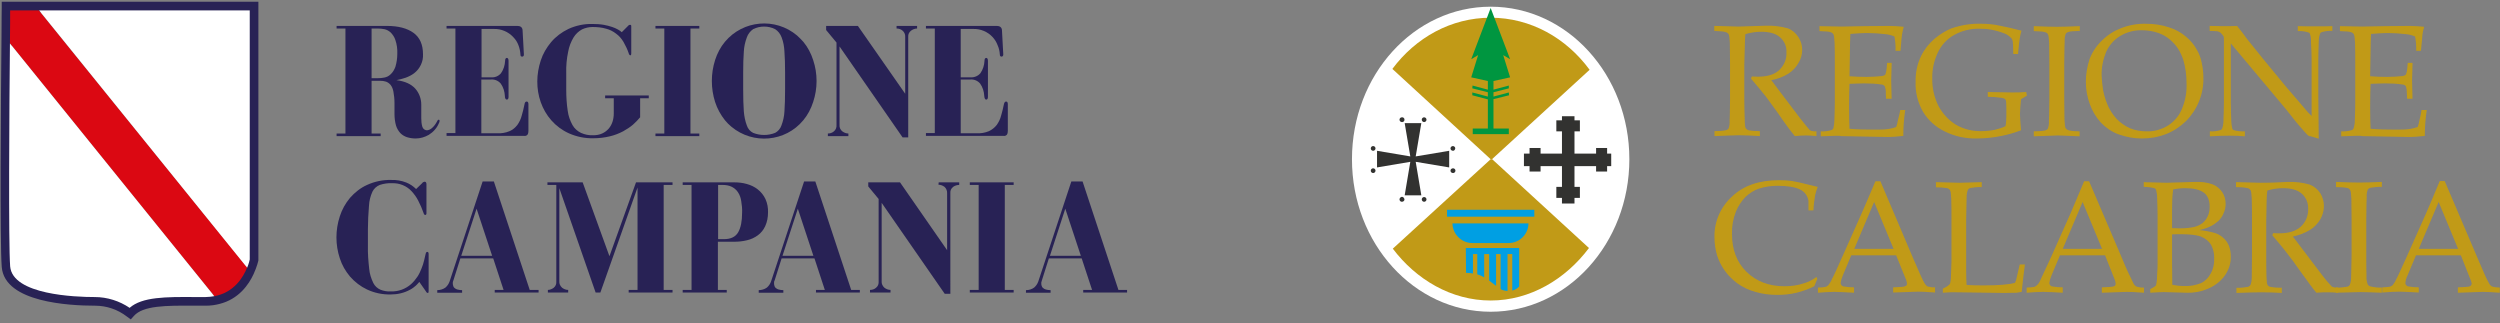 <svg xmlns="http://www.w3.org/2000/svg" xmlns:xlink="http://www.w3.org/1999/xlink" id="Livello_1" x="0px" y="0px" viewBox="0 0 1157.2 149.7" style="enable-background:new 0 0 1157.2 149.7;" xml:space="preserve">
<rect x="0" y="0" width="1157.2" height="149.7" fill="#808080" stroke="none"/>
<style type="text/css">
	.st0{fill:#282255;stroke:#282255;stroke-width:2;stroke-miterlimit:10;}
	.st1{fill:#DB0812;}
	.st2{fill:#FFFFFF;}
	.st3{fill:#282255;}
	.st4{fill-rule:evenodd;clip-rule:evenodd;fill:#C19A17;}
	.st5{fill-rule:evenodd;clip-rule:evenodd;fill:#FFFFFF;}
	.st6{fill-rule:evenodd;clip-rule:evenodd;fill:#009640;}
	.st7{fill-rule:evenodd;clip-rule:evenodd;fill:#323230;}
	.st8{fill-rule:evenodd;clip-rule:evenodd;fill:#009FE3;}
</style>
<g id="Livello_1-2">
	<g>
		<path class="st0" d="M1.8,1.8l0,1.5c0,0.9-0.1,5.8-0.1,13.2c-0.3,28.9-0.8,95.6,0.1,107c1.2,15.3,29.9,17,42.2,17    c5.5,0,10.9,1.8,15.3,5.2l1.1,0.8l0.9-1c4.6-5.1,15.4-5.1,28.9-5c1.6,0,3.3,0,5,0c2.3,0,4.3-0.3,6.2-0.8    c8.4-2.1,12.9-8.5,15.1-13.3c1.5-3.3,2.1-5.9,2.1-5.9l0-118.7H1.8z M115.6,120.1c-0.1,0.5-0.4,1.9-1.2,3.8    c-1.8,4.5-6,11.6-15.2,13.3c-1.3,0.2-2.6,0.4-4.1,0.4c-1.7,0-3.3,0-4.9,0c-13.5-0.1-24.4-0.1-30.2,5c-4.7-3.2-10.4-5-16.1-5    c-8.9,0-38.1-1-39.2-14.2C3.9,112.5,4.3,50.5,4.6,20.1C4.7,12.8,4.7,7.3,4.7,4.8h110.8V120.1z"></path>
		<path class="st1" d="M114.4,123.8c-1.8,4.5-6,11.6-15.2,13.3L4.6,20.1C4.7,12.8,4.7,7.3,4.7,4.8h13.3L114.4,123.8z"></path>
		<path class="st2" d="M99.2,137.1c-1.3,0.2-2.6,0.4-4.1,0.4c-1.7,0-3.3,0-4.9,0c-13.5-0.1-24.4-0.1-30.2,5c-4.7-3.2-10.4-5-16.1-5    c-8.9,0-38.1-1-39.2-14.2C3.9,112.5,4.3,50.5,4.6,20.1L99.2,137.1z"></path>
		<path class="st2" d="M115.6,4.8v115.3c-0.1,0.5-0.4,1.9-1.2,3.8L18.1,4.8H115.6z"></path>
	</g>
	<path class="st3" d="M245.2,134.2l-16.6-50.2h-5.2l-15.3,46.3c-0.4,1.1-1,2-1.9,2.8c-1.1,0.8-2.5,1.2-3.8,1.2v1.2h11.5v-1.2   c-0.7,0-1.5-0.1-2.2-0.3c-0.5-0.1-0.9-0.4-1.3-0.7c-0.3-0.2-0.5-0.6-0.6-0.9c-0.1-0.3-0.1-0.6-0.2-0.9c0-0.3,0-0.5,0-0.8   c0.1-0.3,0.1-0.7,0.3-1l3.2-10.1h15.2l4.8,14.6H229v1.2h20.3v-1.2H245.2z M213.5,118.4l7.1-21.8l7.2,21.8H213.5z"></path>
	<path class="st3" d="M256.3,133.2c0.9-0.7,1.3-1.8,1.2-2.9V85.6h-4.1v-1.2h16.3l12.4,34.2l12.3-34.2h16.9v1.2h-4.1v48.6h4.1v1.2   H291v-1.2h4.1V86.8l-17.2,48.6h-2.2l-16.8-48.3v43.1c-0.1,1.1,0.4,2.2,1.3,3c0.8,0.6,1.8,1,2.8,1v1.2h-9.4v-1.2   C254.5,134.2,255.5,133.8,256.3,133.2z"></path>
	<path class="st3" d="M354.3,92.1c-0.8-1.7-2-3.2-3.5-4.4c-1.5-1.2-3.2-2-5-2.5c-2-0.6-4-0.8-6.1-0.8H316v1.2h4.1v48.6H316v1.2h20.4   v-1.2h-4.1v-22.3h7.4c2.1,0,4.1-0.2,6.1-0.7c1.8-0.4,3.5-1.2,5-2.3c1.5-1.1,2.6-2.5,3.4-4.2c0.9-2,1.3-4.1,1.3-6.3   C355.6,96.2,355.2,94.1,354.3,92.1z M341.7,107.5c-1.2,2.1-3.4,3.2-6.6,3.2h-2.7V85.6h2c1.5,0,3,0.2,4.4,0.9   c1.1,0.6,2.1,1.4,2.8,2.5c0.8,1.2,1.3,2.6,1.5,4.1c0.3,1.8,0.5,3.6,0.4,5.4C343.5,102.4,342.9,105.4,341.7,107.5z"></path>
	<path class="st3" d="M394,134.2l-16.6-50.2h-5.2l-15.3,46.3c-0.4,1.1-1,2-1.9,2.8c-1.1,0.8-2.5,1.2-3.8,1.2v1.2h11.4v-1.2   c-0.7,0-1.5-0.1-2.2-0.3c-0.5-0.1-0.9-0.4-1.3-0.7c-0.3-0.2-0.5-0.6-0.6-0.9c-0.1-0.3-0.1-0.6-0.2-0.9c0-0.3,0-0.5,0-0.8   c0-0.3,0.1-0.7,0.3-1l3.2-10.1H377l4.8,14.6h-4.1v1.2H398v-1.2H394z M362.2,118.4l7.1-21.8l7.2,21.8H362.2z"></path>
	<path class="st3" d="M434.5,84.4h9.5v1.2c-1,0-2,0.3-2.8,0.9c-0.9,0.7-1.4,1.7-1.3,2.8V136h-2.6l-29.2-42.1v36.3   c-0.1,1.1,0.4,2.2,1.3,3c0.8,0.6,1.8,1,2.8,1v1.2h-9.5v-1.2c1,0,2-0.3,2.8-1c0.9-0.7,1.3-1.8,1.2-2.9V92.1l-4.8-5.8v-1.9h14.7   l21.8,31.4V89.5c0.1-1.1-0.4-2.3-1.2-3c-0.8-0.6-1.8-1-2.8-1L434.5,84.4z"></path>
	<path class="st3" d="M465.1,85.6v48.6h4.1v1.2h-20.3v-1.2h4.1V85.6h-4.1v-1.2h20.3v1.2H465.1z"></path>
	<path class="st3" d="M517.7,134.2l-16.6-50.2h-5.2l-15.3,46.3c-0.4,1.1-1,2-1.9,2.8c-1.1,0.8-2.4,1.2-3.8,1.2v1.2h11.4v-1.2   c-0.7,0-1.5-0.1-2.2-0.3c-0.5-0.1-0.9-0.4-1.3-0.7c-0.3-0.2-0.5-0.6-0.6-0.9c-0.1-0.3-0.2-0.6-0.2-0.9v-0.8c0.1-0.3,0.2-0.6,0.3-1   l3.2-10.1h15.2l4.8,14.6h-4.1v1.2h20.3v-1.2H517.7z M486,118.4l7.1-21.8l7.2,21.8H486z"></path>
	<g>
		<path class="st3" d="M195.4,84.8c0.2-0.4,0.7-0.6,1.1-0.7c0.6,0,0.9,0.4,0.9,1.2v13.4c0,0.5-0.2,0.8-0.5,0.8s-0.7-0.2-0.8-0.8    c-0.7-2-1.5-3.9-2.5-5.8c-0.8-1.6-1.9-3.1-3.1-4.4c-2.3-2.5-5.6-3.8-9-3.7c-1.9-0.1-3.9,0.2-5.7,0.8c-1.5,0.6-2.7,1.7-3.4,3.1    c-0.9,2-1.5,4.2-1.6,6.5c-0.3,3.6-0.5,7.3-0.5,10.9v7.6c-0.1,3.6,0.2,7.2,0.6,10.8c0.2,2.3,0.9,4.4,1.9,6.5    c0.7,1.4,1.9,2.5,3.3,3.1c1.5,0.6,3.2,0.9,4.8,0.8c3.5,0.1,6.8-1.1,9.4-3.4c1.1-1,2.1-2.2,2.9-3.4c0.8-1.2,1.4-2.5,1.9-3.8    c0.5-1.2,0.9-2.4,1.2-3.7c0.3-1.2,0.5-2.2,0.7-3s0.4-1,0.8-1s0.6,0.3,0.6,1v17.2c0,0.6-0.1,0.8-0.4,0.8s-0.6-0.2-0.9-0.8l-3-4.3    c-0.5,0.6-1,1.1-1.6,1.7c-0.8,0.7-1.7,1.4-2.7,1.9c-2.7,1.5-5.8,2.2-8.9,2.2c-3.8,0.1-7.6-0.7-11-2.3c-3-1.4-5.7-3.5-7.9-6    c-2.1-2.5-3.7-5.3-4.7-8.4c-2.1-6.3-2.1-13.1,0-19.5c1-3.1,2.6-6,4.7-8.5c2.2-2.5,4.8-4.6,7.9-6c3.5-1.6,7.3-2.4,11.1-2.3    c2.4-0.1,4.8,0.3,7.1,1.2c1.7,0.7,3.2,1.7,4.5,3L195.4,84.8z"></path>
		<path class="st3" d="M203.1,55.4c-0.3,0-0.6,0.3-0.9,1c-0.6,1.1-1.4,2.2-2.4,3c-0.6,0.5-1.3,0.8-2,0.9c-1,0.1-2-0.6-2.3-1.6    c-0.4-1.3-0.5-2.7-0.5-4v-6.3c0-2.7-1-5.4-2.8-7.4c-1.9-2.1-4.8-3.4-8.7-3.9c1.4-0.3,2.8-0.6,4.2-1.1c1.4-0.5,2.8-1.2,4-2.1    c2.7-2.1,4.3-5.4,4.1-8.8c0-4.5-1.5-7.8-4.4-9.9c-2.9-2.1-7-3.2-12.2-3.2h-23.4v1.2h4.1v48.6h-4.1V63h20.4v-1.2H172V37.4h3.9    c1,0,1.9,0.1,2.8,0.4c0.8,0.3,1.5,0.8,2.1,1.5c0.7,0.9,1.1,2,1.3,3.1c0.3,1.7,0.5,3.4,0.5,5.2v5.1c0,1.8,0.2,3.6,0.7,5.4    c0.4,1.3,1.1,2.5,2,3.5c0.9,0.9,1.9,1.5,3.1,1.9c1.3,0.4,2.6,0.6,4,0.6c2.1,0,4.2-0.6,6.1-1.7c2.1-1.3,3.8-3.2,4.7-5.5    c0.1-0.2,0.2-0.3,0.2-0.5c0-0.2,0.1-0.3,0.1-0.5C203.4,55.5,203.3,55.4,203.1,55.4z M183,31c-0.5,1.3-1.2,2.5-2.2,3.4    c-0.8,0.8-1.8,1.3-2.9,1.5c-1,0.2-2,0.3-3.1,0.3H172v-23h2.8c1,0,2,0.1,3.1,0.3c1.1,0.2,2.1,0.8,2.9,1.5c1,1,1.8,2.2,2.2,3.5    c0.7,2,1,4.2,0.9,6.4C183.9,27,183.6,29,183,31z"></path>
	</g>
	<path class="st3" d="M233.7,44.5c-0.1-2.1-0.7-4.1-1.9-5.8c-1.1-1.3-2.7-2-4.4-1.9h-4.6v24.9h7.2c2,0.1,4-0.2,5.9-1   c1.4-0.6,2.6-1.6,3.6-2.9c0.9-1.3,1.6-2.7,2-4.3c0.5-1.6,0.9-3.4,1.3-5.3c0.1-0.8,0.5-1.2,1-1.2s0.8,0.4,0.8,1.2v12.4   c0,0.6-0.1,1.2-0.4,1.7c-0.4,0.5-1,0.7-1.6,0.6h-35.9v-1.3h4.1V13.2h-4.1V12h32.8c0.6,0,1.2,0.1,1.7,0.5c0.5,0.4,0.7,1,0.7,1.7   l0.6,11c0,0.6-0.2,1-0.8,1s-0.8-0.3-0.8-1c-0.1-1.5-0.4-2.9-0.9-4.2c-0.5-1.4-1.3-2.7-2.4-3.8c-2.3-2.5-5.6-3.9-9-3.8h-5.7v22.4   h4.6c1.7,0.1,3.3-0.6,4.4-1.9c1.2-1.7,1.8-3.7,1.9-5.7c0-0.9,0.3-1.4,0.8-1.4s0.8,0.5,0.8,1.4v16.5c0,0.9-0.2,1.4-0.8,1.4   S233.7,45.4,233.7,44.5z"></path>
	<path class="st3" d="M292.2,12.3v12.4c0,0.6-0.1,0.9-0.4,0.9c-0.2,0-0.4-0.1-0.5-0.3c-0.1-0.2-0.3-0.4-0.3-0.7   c-0.6-1.8-1.5-3.6-2.4-5.2c-0.9-1.5-2-2.8-3.4-3.8c-1.4-1.1-3-1.9-4.6-2.3c-2-0.6-4.2-0.8-6.3-0.8c-1.7,0-3.4,0.4-4.9,1.1   c-1.6,0.9-2.9,2.1-3.9,3.7c-1.2,2-2.1,4.3-2.5,6.6c-0.7,3.3-1,6.6-0.9,10v7.6c0,3.3,0.2,6.7,0.7,9.9c0.3,2.3,1.1,4.5,2.2,6.5   c0.9,1.6,2.3,2.8,3.9,3.6c1.8,0.8,3.7,1.2,5.7,1.1c1.4,0,2.8-0.2,4.1-0.8c1.1-0.5,2.1-1.2,3-2.2c0.8-0.9,1.4-2,1.8-3.2   c0.4-1.2,0.6-2.5,0.6-3.9v-7h-4v-1.3h20.2v1.3h-4v8.8c-1,1.2-2.1,2.3-3.3,3.4c-1.4,1.2-3,2.2-4.6,3.1c-1.9,1-4,1.8-6.1,2.3   c-2.5,0.6-5,0.9-7.6,0.9c-3.9,0.1-7.8-0.7-11.4-2.3c-3.1-1.4-5.9-3.5-8.1-6c-2.2-2.5-3.8-5.3-4.9-8.4c-1.1-3.1-1.6-6.3-1.6-9.6   c0-3.3,0.6-6.6,1.6-9.7c1-3.1,2.7-6,4.8-8.5c2.2-2.6,4.9-4.6,8-6.1c3.5-1.6,7.3-2.4,11.1-2.3c1.8,0,3.6,0.1,5.3,0.4   c1.3,0.2,2.6,0.6,3.9,1c0.9,0.3,1.8,0.7,2.7,1.2c0.7,0.4,1.3,0.8,1.7,1.2l2.9-2.9c0.2-0.3,0.5-0.5,0.9-0.5   C292.1,11.4,292.2,11.7,292.2,12.3z"></path>
	<path class="st3" d="M319.6,13.2v48.6h4.1V63h-20.3v-1.2h4.1V13.2h-4.1V12h20.3v1.2H319.6z"></path>
	<path class="st3" d="M376.4,27.8c-1-3.1-2.5-6-4.6-8.5c-0.9-1-1.9-2-2.9-2.9c-10-8.4-24.9-7.1-33.3,2.9c-2.1,2.5-3.6,5.4-4.6,8.5h0   c-2,6.3-2,13.1,0,19.4c1,3.1,2.6,6,4.6,8.5c0.9,1.1,1.9,2.1,3,3c10,8.3,24.9,7,33.2-3c2.1-2.5,3.6-5.4,4.6-8.5   C378.5,40.9,378.5,34.1,376.4,27.8z M363.4,41.2c0,4.2-0.1,7.6-0.3,10.4c-0.1,2.2-0.6,4.4-1.4,6.5c-0.5,1.5-1.6,2.7-2.9,3.4   c-3.3,1.3-6.9,1.3-10.2,0c-1.4-0.7-2.4-1.9-2.9-3.4c-0.8-2.1-1.2-4.3-1.4-6.5c-0.2-2.8-0.3-6.2-0.3-10.4v-7.6c0-3.8,0.1-7,0.3-9.7   c0.1-2.2,0.6-4.5,1.4-6.6c0.5-1.5,1.6-2.9,2.9-3.8h0c3.2-1.6,7-1.6,10.2,0c1.4,0.9,2.4,2.2,3,3.8c0.8,2.1,1.2,4.3,1.3,6.6   c0.2,2.7,0.3,5.9,0.3,9.7V41.2z"></path>
	<path class="st3" d="M415,12h9.5v1.2c-1,0-2,0.4-2.8,1c-0.9,0.7-1.4,1.7-1.3,2.8v46.6h-2.6l-29.2-42.1v36.3c-0.1,1.2,0.4,2.3,1.3,3   c0.8,0.6,1.8,1,2.8,1V63h-9.5v-1.2c1,0,2-0.3,2.8-1c0.9-0.7,1.3-1.9,1.2-3V19.7l-4.8-5.8V12h14.7L419,43.4V17.1   c0.1-1.1-0.4-2.2-1.2-2.9c-0.8-0.7-1.8-1-2.8-1V12z"></path>
	<path class="st3" d="M455.6,44.5c-0.1-2.1-0.7-4.1-1.9-5.8c-1.1-1.3-2.7-2-4.4-1.9h-4.6v24.9h7.2c2,0.1,4-0.2,5.9-1   c1.4-0.7,2.6-1.6,3.6-2.9c0.9-1.3,1.6-2.7,2-4.3c0.5-1.6,0.9-3.4,1.3-5.3c0.2-0.8,0.5-1.2,1-1.2s0.8,0.4,0.8,1.2v12.4   c0,0.6-0.1,1.2-0.4,1.7c-0.4,0.5-1,0.7-1.6,0.6h-35.9v-1.3h4.1V13.2h-4.1V12h32.8c0.6,0,1.2,0.1,1.7,0.5c0.5,0.4,0.7,1,0.7,1.7   l0.6,11c0,0.6-0.3,1-0.8,1s-0.8-0.3-0.8-1c-0.1-1.5-0.4-2.9-1-4.2c-0.5-1.4-1.3-2.7-2.3-3.8c-2.3-2.5-5.6-3.9-9-3.8h-5.8v22.4h4.6   c1.7,0.1,3.4-0.6,4.5-1.9c1.2-1.7,1.8-3.7,1.9-5.7c0-0.9,0.3-1.4,0.8-1.4s0.8,0.5,0.8,1.4v16.5c0,0.9-0.2,1.4-0.8,1.4   S455.7,45.4,455.6,44.5z"></path>
	<path class="st4" d="M793.5,14.3v-2.3c0.9,0,2.4,0.1,4.3,0.1l6.9,0.2c1.3,0,3.5-0.1,6.3-0.2c3.7-0.1,5.9-0.2,6.5-0.2   c3.4-0.1,6.8,0.3,10,1.2c2,0.7,3.7,2.2,4.9,4c1.2,1.8,1.8,3.9,1.8,6c0,2.1-0.6,4.2-1.7,6c-1.1,2-2.7,3.7-4.7,5   c-2.4,1.5-5.1,2.5-7.9,3c0.6,0.8,2,2.7,4.2,5.6l9.1,12c2.6,3.3,4.1,5.1,4.5,5.5c0.2,0.1,0.4,0.3,0.7,0.4c0.8,0.2,1.6,0.2,2.4,0.2   v2.2c-1.9-0.2-3.5-0.3-4.8-0.3c-1.5,0-3.2,0.1-5.2,0.3c-1.6-1.9-4.2-5.3-7.8-10.6c-2.1-2.9-3.8-5.3-5.3-7.3c-2.5-3.2-5-6.1-7.2-8.7   l0.4-1c1.2,0,2.2,0.1,2.8,0.1c4.4,0,7.7-1,9.9-3.1c2.2-2.1,3.5-5.1,3.3-8.1c0.2-2.7-0.9-5.2-2.9-7c-2-1.8-4.9-2.6-8.8-2.6   c-2.5,0-4.9,0.4-7.3,1.1c-0.1,1.2-0.2,2.4-0.2,3.6c0,0.4-0.1,3.8-0.3,10.5v16c0,3.2,0.1,6.4,0.2,9.4c0,2.3,0.2,3.7,0.5,4.1   c0.3,0.4,0.8,0.8,1.3,0.9c1.7,0.3,3.5,0.4,5.2,0.4v2.3c-3.5-0.2-6.5-0.4-9.4-0.4c-2.2,0-6.1,0.2-11.6,0.4v-2.3   c1.8,0,3.5-0.1,5.2-0.4c0.5-0.1,1-0.4,1.3-0.8c0.4-1.1,0.6-2.3,0.5-3.5c0.1-0.6,0.1-3.9,0.2-10.2V29.3c0-3.3-0.1-6.5-0.1-9.5   c-0.1-2.3-0.3-3.6-0.6-4c-0.3-0.5-0.8-0.8-1.3-0.9C798,14.5,796.4,14.5,793.5,14.3L793.5,14.3z"></path>
	<path class="st4" d="M842.8,63.1v-2.3c1.7,0.1,3.3-0.1,5-0.6c0.3-0.1,0.6-0.4,0.8-0.7c0.3-1.2,0.5-2.5,0.5-3.7   c0.1-3.2,0.2-5.9,0.2-8.2V29.3c0-3.3,0-6.5-0.1-9.5c-0.1-2.3-0.3-3.6-0.6-4c-0.3-0.5-0.8-0.8-1.3-0.9c-0.6-0.3-2.3-0.4-5.1-0.5   v-2.3l10.2,0.2l10.8-0.2c5.2,0,9-0.1,11.3-0.1s4.6,0.2,6.7,0.4c-0.3,1.2-0.6,2.4-0.8,3.6c-0.1,0.3-0.3,2.7-0.7,7.5h-2.3   c0.1-2.2-0.1-4.4-0.5-6.6c-1.4-0.6-2.8-1-4.3-1.1c-2.7-0.3-5.3-0.5-8-0.5c-0.6,0-1.9,0-3.8,0.1s-3.5,0.2-4.3,0.3   c-0.1,2.6-0.2,5.1-0.2,7.5l-0.2,12.1c2.8,0.2,5.4,0.3,7.8,0.3c2.8,0,5.2-0.2,7.3-0.4c0.5-0.1,1.1-0.3,1.5-0.7   c0.3-0.9,0.5-1.9,0.6-2.9l0.2-2.5h2.1v0.7l-0.2,7.5l0.2,8.4H873l-0.1-2.4c0.1-1.1-0.1-2.3-0.5-3.4c-0.4-0.5-1-0.8-1.6-0.8   c-2.6-0.4-5.3-0.5-7.9-0.5c-1.6,0-3.8,0.1-6.8,0.2c-0.1,2.4-0.2,6-0.2,10.7c0,4.4,0.1,7.8,0.2,10.1c3.5,0.3,7.4,0.4,11.6,0.4   c2.2,0,4.4,0,6.5-0.3c1.2-0.2,2.4-0.5,3.5-0.9c0.4-1,0.6-2,0.8-3.1c0.6-2.1,0.9-3.7,1.1-4.8h2.3c-0.6,4-0.9,8-0.9,12   c-2.5,0.3-5,0.5-7.5,0.5l-21.5-0.4C851.9,62.7,848.8,62.9,842.8,63.1L842.8,63.1z"></path>
	<path class="st4" d="M935.5,60.3c-2.9,1.1-5.9,2-9,2.6c-3.8,0.8-7.7,1.2-11.6,1.2c-5.1,0.1-10.2-1-14.8-3.3c-4.1-2-7.6-5.1-10-9.1   c-2.4-4.2-3.6-9-3.4-13.8c-0.1-4.1,0.7-8.2,2.5-11.9c1.5-3.1,3.7-5.9,6.3-8.1c2.3-1.9,4.8-3.5,7.6-4.7c4.6-1.6,9.4-2.4,14.3-2.2   c2.8,0,5.6,0.3,8.3,0.9c3,0.6,6.3,1.3,10,2.3c-0.4,1.2-0.6,2.4-0.8,3.6c-0.2,1.1-0.5,3.5-0.8,7.2h-2.2l-0.1-4.1   c-0.1-0.5-0.1-1-0.1-1.5c-0.1-0.5-0.2-1-0.5-1.5c-0.9-1-1.9-1.8-3.1-2.3c-2-0.8-4-1.4-6.1-1.8c-1.9-0.4-3.8-0.5-5.7-0.5   c-4.1-0.1-8.2,0.9-11.8,2.9c-3.4,1.9-6,4.8-7.6,8.3c-1.7,3.7-2.6,7.7-2.5,11.8c-0.1,4.4,0.9,8.8,2.9,12.8c1.9,3.5,4.6,6.5,8,8.6   c3.6,2.1,7.6,3.1,11.8,3c2.1,0,4.1-0.2,6.2-0.6c1.7-0.4,3.4-0.9,5-1.7c0.3-1.5,0.4-3.1,0.4-4.7v-3.9c0-2.1-0.1-3.4-0.4-3.7   c-0.3-0.4-0.7-0.6-1.7-0.8c-2.2-0.3-4.4-0.5-6.5-0.5v-2.2l11.2,0.2c2.1,0,4.4,0,6.6-0.2l0.3,1.7l-2.7,1.6c-0.3,2.4-0.4,4.7-0.5,7.1   C935.1,55.6,935.3,57.9,935.5,60.3L935.5,60.3z"></path>
	<path class="st4" d="M962.6,60.8v2.3c-5.1-0.2-8.5-0.4-10.1-0.4l-11.1,0.4v-2.3c1.8,0,3.5-0.1,5.2-0.4c0.5-0.1,1-0.4,1.3-0.8   c0.4-1.1,0.6-2.3,0.5-3.5c0.1-0.6,0.1-3.9,0.2-10.2V29.3c0-3.3-0.1-6.5-0.1-9.5c-0.1-2.3-0.3-3.6-0.6-4c-0.3-0.5-0.8-0.8-1.3-0.9   c-0.7-0.3-2.3-0.4-5.2-0.5v-2.3c4.6,0.2,8.1,0.3,10.7,0.3c2.3,0,5.9-0.1,10.6-0.3v2.2c-2.9,0.1-4.6,0.2-5.2,0.5   c-0.5,0.1-1,0.4-1.3,0.8c-0.4,1.1-0.6,2.3-0.5,3.5c-0.1,0.5-0.1,3.8-0.2,10.2v16.6c0,3.2,0.1,6.4,0.1,9.4c0.1,2.3,0.3,3.7,0.6,4.1   c0.3,0.4,0.8,0.8,1.3,0.9C959.1,60.7,960.9,60.8,962.6,60.8L962.6,60.8z"></path>
	<path class="st4" d="M1019.9,35.9c0-2.4-0.3-4.7-0.8-7c-0.4-2-1.1-4-2.2-5.8c-1.2-2.3-2.9-4.3-4.9-6c-2.3-2-5-3.5-7.9-4.4   c-3.5-1.2-7.1-1.7-10.8-1.7c-3.9-0.1-7.8,0.6-11.4,2c-3.4,1.3-6.4,3.2-9,5.8c-2.5,2.4-4.5,5.4-5.7,8.6c-1.1,3.4-1.7,6.9-1.7,10.5v0   c0,3.5,0.6,6.9,1.8,10.2c1.1,3.2,2.9,6.2,5.2,8.7c2.3,2.4,5.1,4.3,8.2,5.4c3.4,1.2,7,1.9,10.6,1.9c8.2,0,15-2.7,20.5-8   C1017.1,50.8,1020.1,43.5,1019.9,35.9z M1010.1,50.1c-1.2,3.2-3.5,6-6.4,7.9c-3,1.9-6.5,2.9-10,2.8c-2.6,0-5.2-0.4-7.7-1.4   c-2.3-1-4.4-2.5-6.2-4.3c-1.9-2.1-3.5-4.5-4.5-7.2c-0.8-2-1.4-4-1.8-6.1c-0.4-2.3-0.6-4.6-0.7-6.9c-0.1-3.7,0.7-7.5,2.1-10.9   c1.4-3.1,3.7-5.7,6.6-7.4c3-1.8,6.5-2.7,10-2.6c2.5,0,5,0.4,7.4,1.2c2,0.7,3.9,1.7,5.5,3.1c1.4,1.2,2.7,2.6,3.7,4.1   c1.1,1.7,1.9,3.5,2.5,5.3c1,3.4,1.5,7,1.5,10.6C1012.3,42.4,1011.6,46.4,1010.1,50.1z"></path>
	<path class="st4" d="M1022.9,63.1v-2.3c1.7,0.1,3.4-0.1,5-0.6c0.3-0.1,0.5-0.3,0.7-0.7c0.4-1.2,0.6-2.5,0.6-3.7   c0.1-3.2,0.2-5.9,0.2-8.2V18.4c0-0.5,0-1-0.1-1.5c-0.4-0.6-0.8-1.1-1.3-1.6c-0.4-0.4-0.9-0.6-1.5-0.8c-1.2-0.1-2.5-0.2-3.7-0.2   v-2.3c3.9,0.1,6.4,0.1,7.5,0.1c1.8,0,3.6,0,5.2-0.1c2.1,2.6,3.6,4.6,4.5,5.9l7.4,9.2l10.8,13.1c3.6,4.1,6.3,7.4,8.4,9.8   c1.3,1.6,2.4,2.8,3.4,3.7V27.5c0-2.3-0.1-5-0.3-8.2c0.1-1.3-0.1-2.5-0.5-3.7c-0.1-0.3-0.4-0.5-0.7-0.6c-1.6-0.5-3.2-0.7-4.9-0.6   v-2.3c2.8,0.1,5.6,0.1,8.5,0.1s5.2,0,7.5-0.1v2.2c-1.7-0.1-3.4,0.1-5,0.6c-0.3,0.1-0.6,0.4-0.7,0.7c-0.4,1.2-0.6,2.5-0.6,3.7   c-0.1,3.2-0.2,5.9-0.2,8.1v17.3c0,3.5,0.1,10,0.2,19.5l-3.7-1.1l-0.8-0.1c-0.1-0.1-0.3-0.2-0.4-0.3c-0.5-0.4-1-0.9-1.4-1.4   c-2-2.2-3.4-3.9-4.4-5.1l-4.6-5.8l-25.4-30.3v27.5c0,2.3,0.1,5.1,0.2,8.3c0,1.2,0.2,2.5,0.5,3.7c0.2,0.3,0.4,0.6,0.8,0.7   c1.6,0.4,3.3,0.6,5,0.5v2.3c-2.2-0.2-4.4-0.3-7-0.3S1026.2,62.9,1022.9,63.1L1022.9,63.1z"></path>
	<path class="st4" d="M1083.7,63.1v-2.3c1.7,0.1,3.4-0.1,5-0.6c0.3-0.1,0.5-0.3,0.7-0.7c0.4-1.2,0.6-2.5,0.6-3.7   c0.1-3.2,0.2-5.9,0.2-8.2V29.3c0-3.3,0-6.5-0.1-9.5c-0.1-2.3-0.3-3.6-0.6-4c-0.3-0.5-0.8-0.8-1.3-0.9c-0.6-0.3-2.3-0.4-5.1-0.5   v-2.3l10.2,0.2l10.8-0.2c5.2,0,9-0.1,11.3-0.1s4.6,0.2,6.7,0.4c-0.4,1.4-0.7,2.6-0.8,3.6c0,0.3-0.2,2.7-0.7,7.5h-2.2   c0.1-2.2-0.1-4.4-0.5-6.6c-1.4-0.6-2.8-1-4.3-1.1c-2.7-0.3-5.3-0.5-8-0.5c-0.6,0-1.9,0-3.8,0.1s-3.5,0.2-4.3,0.3   c-0.1,2.6-0.2,5.1-0.2,7.5l-0.2,12.1c2.8,0.2,5.4,0.3,7.8,0.3c2.8,0,5.2-0.2,7.3-0.4c0.8-0.2,1.2-0.4,1.4-0.7s0.5-1.2,0.7-2.9   l0.2-2.5h2.2v0.7l-0.2,7.5l0.2,8.4h-2.5l-0.1-2.4c0-1.1-0.1-2.3-0.5-3.4c-0.4-0.5-1-0.8-1.6-0.8c-2.6-0.4-5.3-0.5-7.9-0.5   c-1.6,0-3.8,0.1-6.8,0.2c-0.1,2.4-0.2,6-0.2,10.7c0,4.4,0.1,7.8,0.2,10.1c3.4,0.3,7.3,0.4,11.6,0.4c2.2,0,4.4,0,6.6-0.3   c1.2-0.2,2.4-0.5,3.6-0.9c0.4-1,0.6-2,0.8-3.1c0.4-1.6,0.8-3.2,1-4.8h2.4c-0.6,4-0.9,8-0.9,12c-2.5,0.3-5,0.5-7.5,0.5l-21.5-0.4   C1092.8,62.7,1089.7,62.9,1083.7,63.1L1083.7,63.1z"></path>
	<path class="st4" d="M841.2,129.1l-1.4,3.4c-2.6,1.3-5.4,2.3-8.2,3c-2.9,0.7-5.9,1-8.8,1c-3.5,0-7-0.4-10.3-1.4   c-3-0.8-5.9-2.2-8.4-4c-2.2-1.7-4.2-3.6-5.8-5.9c-1.5-2.1-2.7-4.5-3.5-7c-0.8-2.7-1.2-5.5-1.2-8.3c-0.2-7.2,2.8-14.1,8.1-18.9   c5.3-5.1,12.6-7.6,21.8-7.6c2,0,4.1,0.1,6.1,0.4c2.3,0.4,4.5,0.9,6.8,1.5c2.7,0.7,4.3,1,5,1.2c-0.5,1.2-0.9,2.5-1.2,3.8   c-0.4,2.4-0.7,4.7-0.8,7.1h-2.3V93c-0.3-2.3-1.8-4.3-3.9-5.3c-2.3-1.1-5.8-1.7-10.3-1.7c-3,0-5.9,0.4-8.7,1.3   c-2.4,0.8-4.5,2.2-6.3,3.9c-1.9,2-3.4,4.3-4.4,6.8c-1.3,3.3-1.9,6.8-1.8,10.3c0,7.2,2.2,13.1,6.7,17.5s10.3,6.7,17.6,6.7   c3.1,0,6.2-0.4,9.1-1.4c2.1-0.6,4-1.6,5.7-2.9L841.2,129.1L841.2,129.1z"></path>
	<path class="st4" d="M892.2,132.6c-0.6-0.4-1.1-1-1.5-1.7c-0.8-1.4-2.5-5.2-5-11l-15.3-36h-2.3c-3.3,7.7-5.4,12.7-6.4,14.9l-9,20.2   c-2.6,5.9-4.2,9.3-4.7,10.1c-0.4,1.1-1,2-1.7,2.9c-0.4,0.4-0.8,0.6-1.3,0.8c-1.1,0.2-2.3,0.3-3.5,0.3v2.4l0,0   c2.7-0.2,5.2-0.4,7.6-0.4c2,0,5.1,0.2,9.1,0.4V133c-1.6,0-3.1-0.1-4.7-0.4c-0.5,0-0.9-0.3-1.2-0.7c-0.2-0.2-0.3-0.5-0.3-0.8   c0.1-1.2,0.5-2.4,1-3.6l3.9-9.3h20.8l4.5,11.1c0.3,0.6,0.4,1.3,0.5,2c0,0.3-0.1,0.7-0.3,0.9c-0.4,0.2-0.8,0.4-1.2,0.5   c-0.6,0.1-2.2,0.2-4.9,0.3v2.4l11.6-0.4c1.5,0,4,0.1,7.8,0.4v-2.4C894.7,133.1,893.4,132.9,892.2,132.6z M858.3,115.2l9.2-21.7   l9,21.7H858.3z"></path>
	<path class="st4" d="M899.3,135.5v-1.9c1-0.4,2-1,2.8-1.7c0.3-0.2,0.5-0.5,0.6-0.8c0.3-1.4,0.4-2.9,0.4-4.3   c0.1-3.3,0.2-5.2,0.2-5.8v-19.4c0-3.3,0-6.5-0.1-9.6c-0.1-2.2-0.3-3.7-0.6-4c-0.3-0.5-0.8-0.8-1.3-0.9c-1.7-0.3-3.4-0.4-5.2-0.4   v-2.4c5.8,0.2,9.5,0.3,10.9,0.3s5-0.1,10.3-0.3v2.3c-1.8-0.1-3.5,0.1-5.2,0.4c-0.5,0.1-0.9,0.4-1.2,0.8c-0.4,1.1-0.6,2.3-0.6,3.5   c0,0.5-0.1,3.9-0.2,10.2v24.2c0,2.5,0.1,4.6,0.2,6.2c2.7,0.2,5.4,0.2,8.2,0.2c6.8,0,11.4-0.4,14.2-1.2c0.4-0.8,0.7-1.7,0.8-2.5   l1.4-6h2.4c-0.5,3.7-1,7.8-1.5,12.7c-1,0.2-1.8,0.3-2.3,0.4c-1.3,0-3.2,0.1-5.8,0.1l-21.3-0.3C904,135.2,901.6,135.3,899.3,135.5   L899.3,135.5z"></path>
	<path class="st4" d="M988.8,132.6c-0.6-0.4-1.1-1-1.4-1.7c-1.8-3.6-3.5-7.2-5-11L967,83.9h-2.3c-3.3,7.7-5.3,12.7-6.3,14.9l-9,20.2   c-2.7,5.9-4.3,9.3-4.7,10.1c-0.4,1.1-1,2.1-1.8,2.9c-0.4,0.4-0.8,0.6-1.3,0.8c-1.1,0.2-2.3,0.3-3.5,0.3v2.4l0,0   c2.7-0.2,5.2-0.4,7.6-0.4c2.1,0,5.1,0.2,9.1,0.4V133c-1.6,0-3.1-0.1-4.7-0.4c-0.5,0-0.9-0.3-1.2-0.7c-0.2-0.2-0.3-0.5-0.3-0.8   c0.1-1.2,0.5-2.4,1-3.6l3.9-9.3h20.9l4.4,11.1c0.3,0.6,0.4,1.3,0.5,2c0,0.3-0.1,0.7-0.3,0.9c-0.3,0.3-0.8,0.4-1.2,0.5   c-0.6,0.1-2.2,0.2-4.9,0.3v2.5l11.6-0.4c1.5,0,4.1,0.1,7.9,0.4v-2.4C991.3,133.2,990,133,988.8,132.6z M954.8,115.2l9.2-21.7   l9,21.7H954.8z"></path>
	<path class="st4" d="M1031.7,113.7c-0.6-1.4-1.5-2.7-2.7-3.7c-1.2-1.1-2.7-1.9-4.3-2.3c-2.2-0.6-4.5-1-6.7-1.2   c1.8-0.4,3.5-0.9,5.1-1.7c1.3-0.6,2.5-1.5,3.6-2.4c1.1-1,2-2.3,2.5-3.6c0.7-1.4,1-2.9,1-4.5c0-1.9-0.5-3.8-1.6-5.4   c-1.1-1.6-2.7-2.9-4.5-3.6c-2.6-0.9-5.3-1.2-8.1-1.1l-13.2,0.4l-7.5-0.2c-1,0-2,0-3-0.1v2.2c1.6,0,3.3,0.2,4.9,0.6   c0.3,0.1,0.6,0.4,0.8,0.7c0.3,1.2,0.5,2.5,0.5,3.8c0.1,3.2,0.2,5.9,0.2,8.2v21.8c0,1.2,0,3-0.2,5.3c0,1.5-0.1,3.1-0.4,4.6   c0,0.3-0.2,0.7-0.4,0.9c-0.8,0.6-1.6,1-2.4,1.4v1.7h0c3.2-0.2,5.2-0.3,6.4-0.3l10.5,0.3c3,0.1,6.1-0.4,8.9-1.5   c3.3-1.2,6.2-3.2,8.3-5.9c2.1-2.7,3.3-6,3.2-9.5C1032.6,116.9,1032.3,115.3,1031.7,113.7z M1005.9,87.7c1.9-0.4,3.8-0.6,5.7-0.6   c3.8,0,6.6,0.7,8.4,2c1.9,1.3,2.8,3.6,2.8,6.6c0,1.5-0.2,3-0.9,4.4c-0.5,1.2-1.3,2.2-2.2,3c-1.1,0.9-2.4,1.5-3.8,1.9   c-2.2,0.5-4.5,0.7-6.8,0.7c-1,0-2.2-0.1-3.7-0.1l0-0.1v-8.6C1005.4,93.8,1005.5,90.7,1005.9,87.7z M1023.3,126.6   c-1,1.9-2.5,3.5-4.4,4.4c-2.4,1-5.1,1.5-7.7,1.4c-1.9,0-3.8-0.2-5.7-0.6c0-5.1-0.1-8.3-0.1-9.6v-13.7c1.6-0.1,2.9-0.1,3.9-0.1   c4.5,0,7.8,0.4,9.7,1.2c1.9,0.8,3.5,2.1,4.5,3.8c1,1.9,1.5,4.1,1.4,6.3C1025,122.1,1024.5,124.5,1023.3,126.6z"></path>
	<path class="st4" d="M1035,86.6v-2.3c0.9,0,2.3,0.1,4.2,0.1l6.9,0.2c1.4,0,3.5,0,6.4-0.1c3.8-0.2,5.9-0.3,6.6-0.3   c3.4-0.1,6.7,0.3,9.9,1.2c2.1,0.8,3.8,2.2,5,4c1.1,1.8,1.7,3.9,1.7,6c0,2.1-0.6,4.2-1.6,6c-1.2,2-2.8,3.8-4.8,5   c-2.5,1.5-5.2,2.5-8,3.1c0.7,0.8,2.1,2.7,4.2,5.5l9.1,12c1.4,1.9,3,3.8,4.6,5.5c0.2,0.2,0.4,0.3,0.7,0.4c0.8,0.2,1.6,0.3,2.3,0.2   v2.4c-1.6-0.1-3.2-0.2-4.8-0.2c-1.4,0-3.2,0-5.2,0.2c-1.6-1.8-4.1-5.4-7.9-10.6c-2-2.9-3.8-5.3-5.3-7.2c-2.5-3.3-5-6.2-7.2-8.8   l0.4-1c1.2,0.1,2.2,0.1,2.8,0.1c4.4,0,7.7-1,10-3.1c2.3-2.1,3.5-5.1,3.4-8.2c0.1-2.7-0.9-5.2-2.9-7c-2-1.8-4.9-2.6-8.8-2.6   c-2.5,0-4.9,0.4-7.2,1.1c-0.2,1.3-0.2,2.5-0.3,3.7c0,0.3-0.1,3.8-0.2,10.4v16c0,3.3,0,6.5,0.1,9.6c0.1,2.2,0.2,3.6,0.5,4   c0.3,0.5,0.8,0.8,1.4,0.9c1.7,0.3,3.4,0.4,5.2,0.4v2.4c-3.4-0.2-6.6-0.3-9.4-0.3c-2.3,0-6.2,0.1-11.6,0.3v-2.4   c1.7,0.1,3.5-0.1,5.2-0.4c0.5-0.1,1-0.4,1.3-0.9c0.4-1.1,0.6-2.3,0.6-3.5c0-0.5,0-3.9,0.1-10.2v-16.6c0-3.3,0-6.5-0.1-9.6   c-0.1-2.2-0.3-3.7-0.6-4c-0.3-0.5-0.8-0.8-1.3-0.9C1038.5,86.7,1036.8,86.6,1035,86.6L1035,86.6z"></path>
	<path class="st4" d="M1102.5,133.1v2.4c-5.1-0.2-8.4-0.3-10-0.3l-11.2,0.3v-2.4c1.8,0.1,3.5-0.1,5.2-0.4c0.5-0.1,0.9-0.4,1.2-0.9   c0.4-1.1,0.6-2.3,0.6-3.5c0-0.5,0.1-3.9,0.2-10.2v-16.6c0-3.3-0.1-6.5-0.1-9.6c-0.1-2.2-0.3-3.7-0.6-4c-0.3-0.5-0.8-0.8-1.3-0.9   c-1.7-0.3-3.5-0.4-5.2-0.4v-2.4c4.6,0.2,8.2,0.3,10.7,0.3c2.3,0,5.9-0.1,10.5-0.3v2.3c-1.7-0.1-3.5,0.1-5.2,0.4   c-0.5,0.1-1,0.4-1.3,0.8c-0.4,1.1-0.6,2.3-0.5,3.5c-0.1,0.5-0.1,3.9-0.2,10.2v16.7c0,3.3,0,6.5,0.1,9.6c-0.1,1.4,0.1,2.7,0.6,4   c0.3,0.5,0.8,0.8,1.3,0.9C1099.1,133,1100.8,133.2,1102.5,133.1L1102.5,133.1z"></path>
	<path class="st4" d="M1153.5,132.6c-0.7-0.4-1.2-1-1.5-1.7c-0.9-1.4-2.5-5.2-5-11l-15.4-36.1h-2.3c-3.2,7.7-5.3,12.7-6.3,14.9   l-9,20.2c-2.7,5.9-4.2,9.3-4.7,10.1c-0.4,1-1,2-1.7,2.9c-0.4,0.4-0.8,0.6-1.3,0.8c-1.2,0.2-2.4,0.3-3.6,0.3v2.4l0.1,0   c2.8-0.2,5.3-0.4,7.7-0.4c2,0,5,0.2,9.1,0.4V133c-1.6,0-3.1-0.1-4.7-0.4c-0.5,0-0.9-0.3-1.2-0.7c-0.2-0.2-0.3-0.5-0.3-0.8   c0.1-1.2,0.4-2.5,1-3.6l3.9-9.3h20.8l4.4,11.1c0.3,0.6,0.5,1.3,0.6,2c0,0.3-0.2,0.7-0.4,0.9c-0.3,0.3-0.7,0.4-1.1,0.5   c-0.6,0.1-2.2,0.2-4.9,0.3v2.5l11.5-0.4c1.5,0,4.1,0.1,7.9,0.4v-2.4C1155.9,133.1,1154.7,133,1153.5,132.6z M1119.6,115.2l9.2-21.7   l9,21.7H1119.6z"></path>
	<path class="st5" d="M625.8,73.7c0-39,28.7-70.6,64.2-70.6s64.2,31.6,64.2,70.6s-28.8,70.6-64.2,70.6S625.8,112.7,625.8,73.7z"></path>
	<path class="st4" d="M735.5,114.8c-10.8,14.4-27.2,24.3-45.5,24.3c-18.2,0-34.5-9.7-45.3-24L690,73.7h0.7L735.5,114.8L735.5,114.8z   "></path>
	<path class="st4" d="M644.5,31.9C655.3,17.4,671.7,8.2,690,8.2c18.5,0,35,9.4,45.8,24.1l-45.2,41.4H690L644.5,31.9z"></path>
	<polygon class="st6" points="698.4,42.8 698.5,44.1 691.3,45.9 691.3,59.5 698.4,59.5 698.4,62.1 681.7,62.1 681.7,59.5    688.7,59.5 688.7,46 681.5,44.1 681.5,42.8 688.7,44.7 688.7,42.7 681.5,40.9 681.6,39.6 688.7,41.5 688.7,37.5 681,35.8    684.2,25.5 681,27.4 690,3.7 699,27.4 695.8,25.5 699,35.8 691.3,37.5 691.3,41.5 698.4,39.6 698.4,40.9 691.3,42.7 691.3,44.7    698.4,42.8  "></polygon>
	<polygon class="st7" points="720.4,91.6 720.4,86.5 723,86.5 723,76.9 713.1,76.9 713.1,79.4 708,79.4 708,76.9 705.4,76.9    705.4,71.1 708,71.1 708,68.5 713.1,68.5 713.1,71.1 723,71.1 723,60.8 720.4,60.8 720.4,55.7 723,55.7 723,53.8 728.8,53.8    728.8,55.7 731.3,55.7 731.3,60.8 728.8,60.8 728.8,71.1 738.8,71.1 738.8,68.5 743.9,68.5 743.9,71.1 745.8,71.1 745.8,76.9    743.9,76.9 743.9,79.4 738.8,79.4 738.8,76.9 728.8,76.9 728.8,86.5 731.3,86.5 731.3,91.6 728.8,91.6 728.8,94.2 723,94.2    723,91.6 720.4,91.6  "></polygon>
	<polygon class="st7" points="655.3,72.4 670.8,69.8 670.8,77.5 655.3,74.9 657.9,90.4 650.2,90.4 652.8,74.9 637.4,77.5    637.4,69.8 652.8,72.4 650.2,57 657.9,57 655.3,72.4  "></polygon>
	<path class="st7" d="M634.5,68.7c0-0.6,0.5-1.1,1.1-1.1s1.1,0.5,1.1,1.1s-0.5,1.1-1.1,1.1l0,0C635,69.8,634.5,69.3,634.5,68.7z"></path>
	<path class="st7" d="M634.5,79c0-0.6,0.5-1.1,1.1-1.1c0.6,0,1.1,0.5,1.1,1.1c0,0,0,0,0,0c0,0.6-0.5,1.1-1.1,1.1   C635,80.1,634.5,79.6,634.5,79C634.5,79,634.5,79,634.5,79z"></path>
	<path class="st7" d="M671.4,68.7c0-0.6,0.5-1.1,1.2-1.1c0.6,0.1,1.1,0.6,1,1.2c-0.1,0.5-0.5,1-1,1   C671.9,69.8,671.4,69.3,671.4,68.7z"></path>
	<path class="st7" d="M671.4,79c0-0.6,0.5-1.1,1.2-1.1c0.6,0,1.1,0.5,1.1,1.1c0,0,0,0,0,0c0,0.6-0.5,1.1-1.1,1.1   C671.9,80.1,671.4,79.6,671.4,79L671.4,79z"></path>
	<path class="st7" d="M658.1,55.4c0-0.6,0.5-1.1,1.1-1.1s1.1,0.5,1.1,1.1s-0.5,1.1-1.1,1.1S658.1,56,658.1,55.4z"></path>
	<path class="st7" d="M647.8,55.4c0-0.6,0.5-1.1,1.1-1.1c0,0,0,0,0,0c0.6-0.1,1.2,0.4,1.2,1c0.1,0.6-0.4,1.2-1,1.2   c-0.1,0-0.1,0-0.2,0C648.3,56.5,647.8,56,647.8,55.4z"></path>
	<path class="st7" d="M658.1,92.3c0-0.6,0.5-1.1,1.1-1.1s1.1,0.5,1.1,1.1s-0.5,1.1-1.1,1.1S658.1,92.9,658.1,92.3z"></path>
	<path class="st7" d="M647.8,92.3c0-0.6,0.5-1.1,1.1-1.2c0.6,0,1.1,0.5,1.2,1.2c0,0.6-0.5,1.1-1.2,1.1   C648.3,93.4,647.8,92.9,647.8,92.3C647.8,92.3,647.8,92.3,647.8,92.3z"></path>
	<polygon class="st8" points="669.8,97.1 710.2,97.1 710.2,100.3 669.8,100.3 669.8,97.1  "></polygon>
	<path class="st8" d="M678.5,114.8h24.7v17.8c-0.8,0.9-1.9,1.6-3.2,1.9v-16.9h-2.2v17.1c-0.8-0.1-1.5-0.2-2.2-0.4   c-0.4-0.1-0.7-0.3-1-0.5v-16.2h-2.1v14.7c-1-0.8-2.1-1.6-3.2-2.4v-12.3h-2.3v10.8c-0.6-0.3-1.1-0.6-1.7-0.9   c-0.5-0.2-0.9-0.3-1.5-0.5v-9.4h-2v9c-1.1-0.2-2.1-0.3-3.2-0.3L678.5,114.8L678.5,114.8z"></path>
	<path class="st8" d="M707.5,103.3c0,5.1-4.1,9.2-9.2,9.2l0,0h-16.8c-5,0-9.1-4.1-9.2-9.1c0,0,0,0,0,0H707.5z"></path>
</g>
</svg>